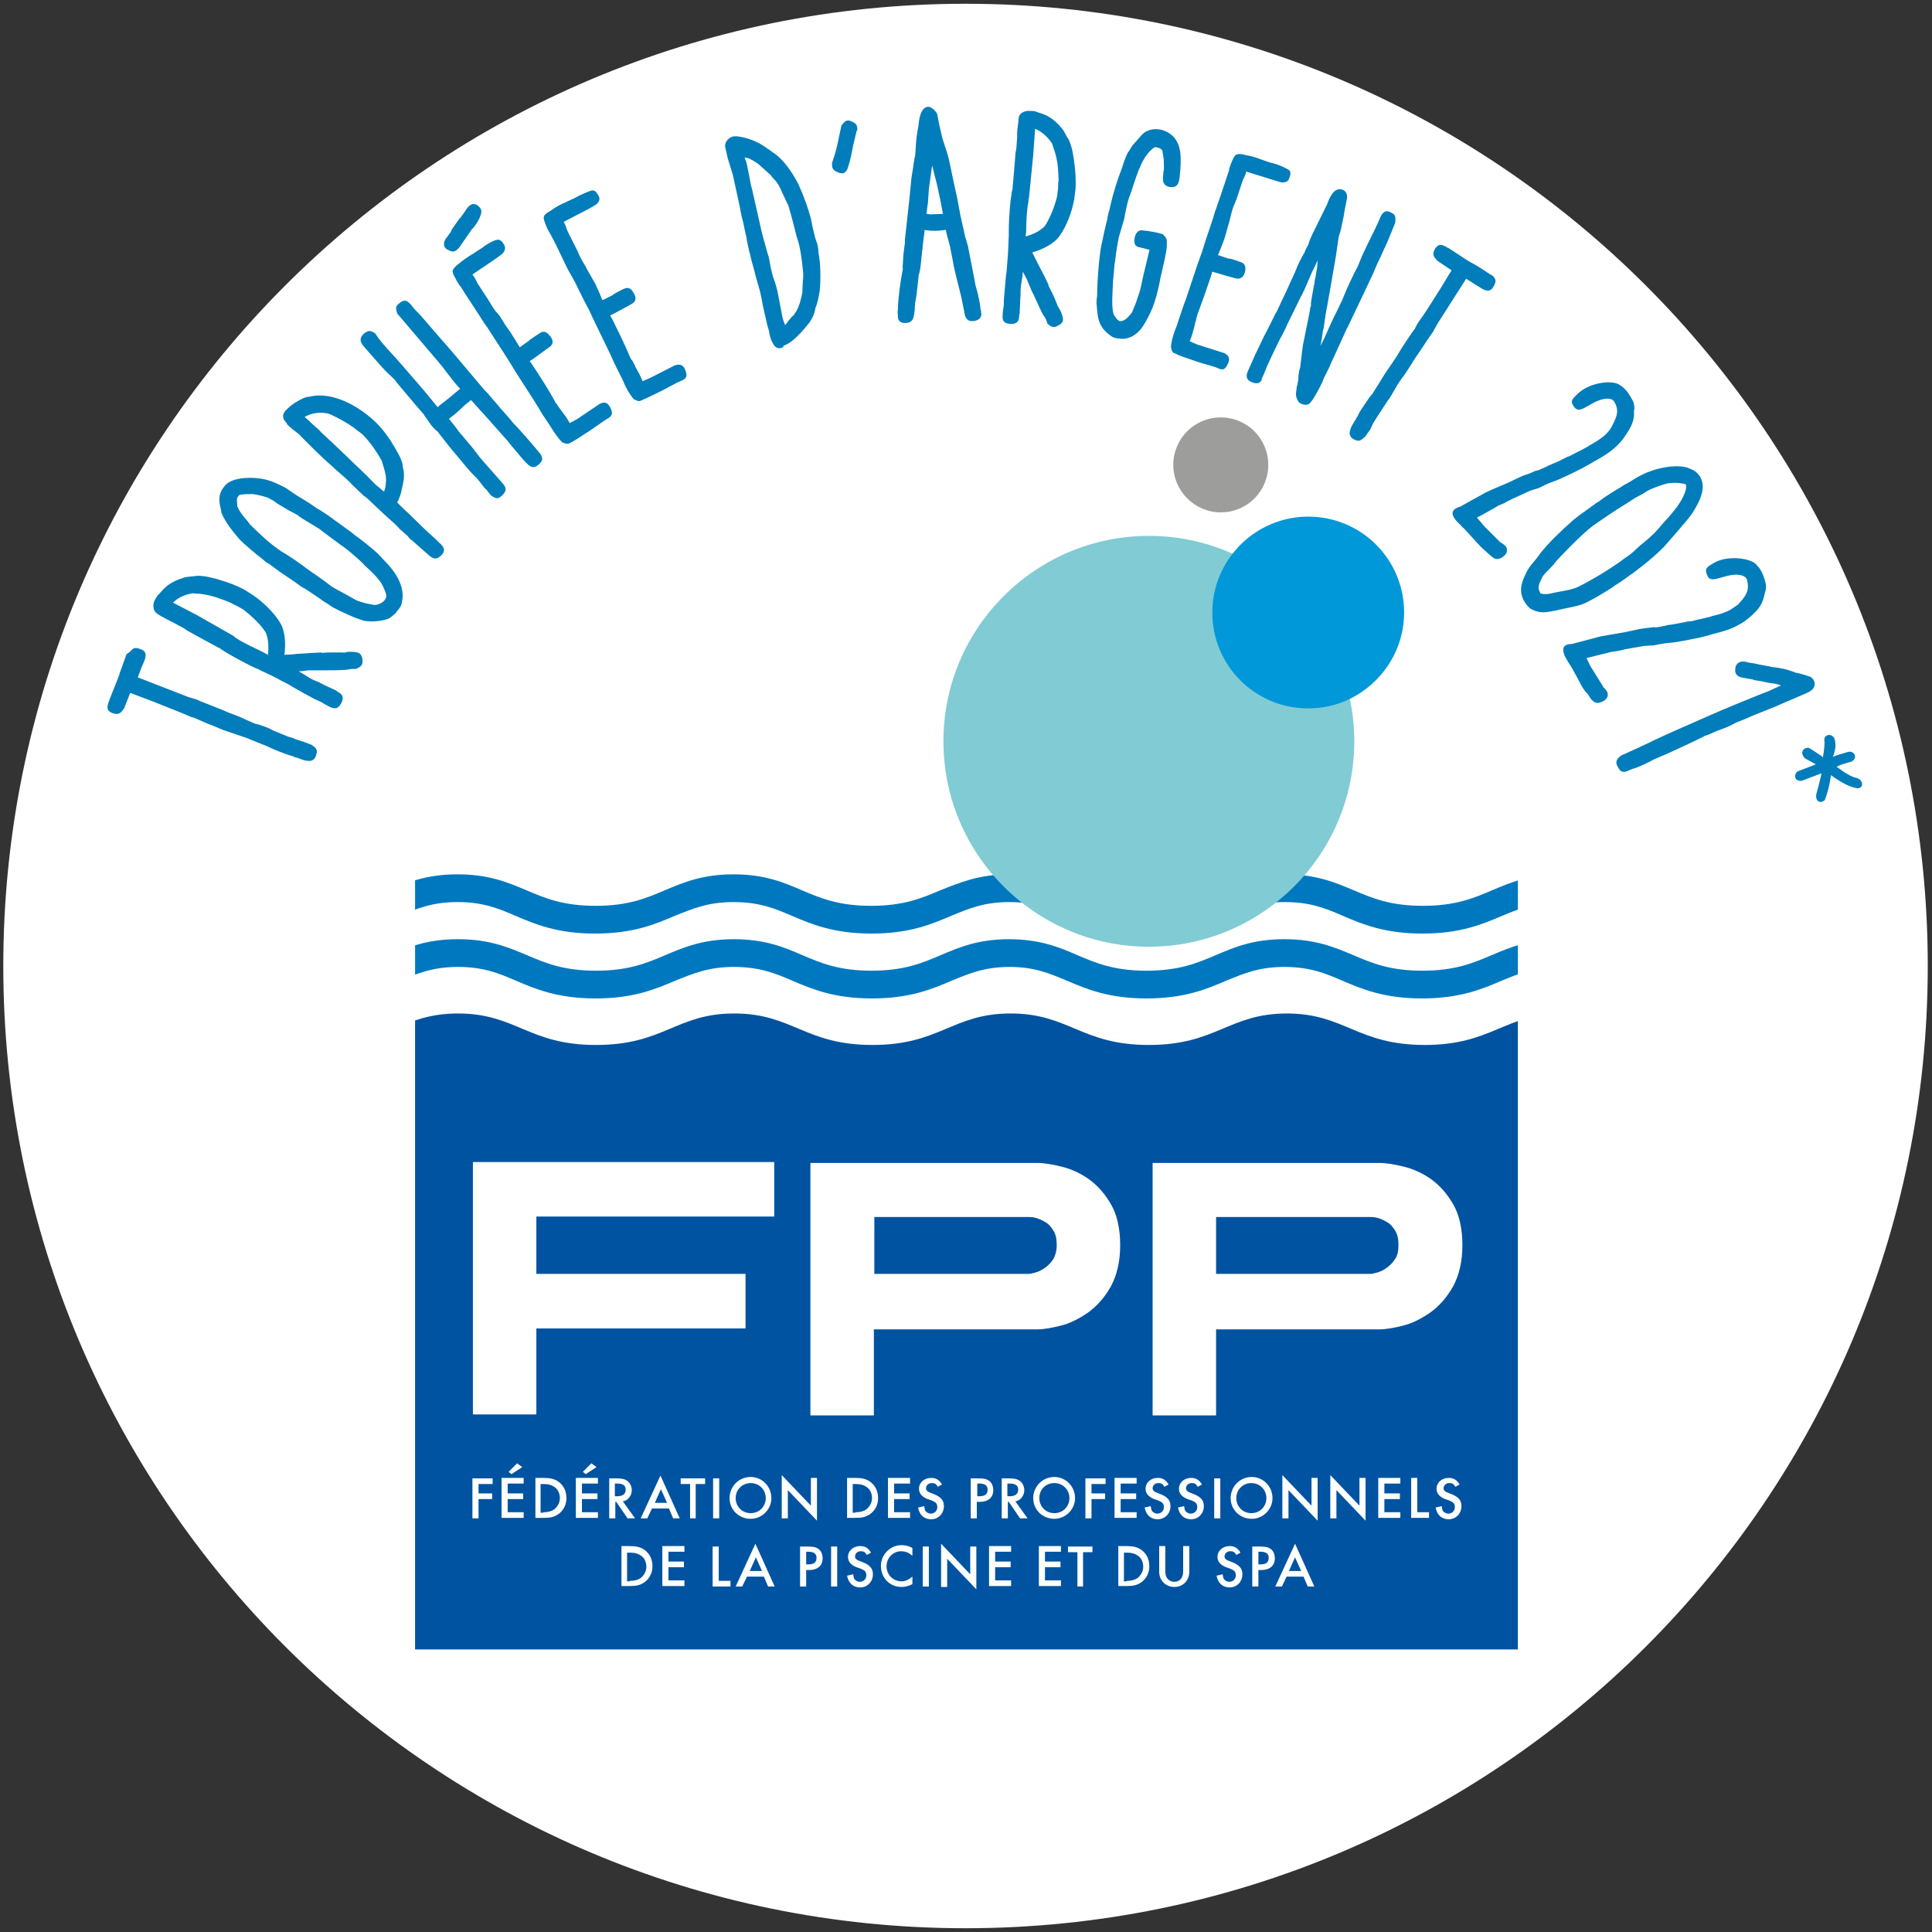 <?xml version="1.0" encoding="utf-8"?>
<!-- Generator: Adobe Illustrator 26.0.1, SVG Export Plug-In . SVG Version: 6.00 Build 0)  -->
<svg version="1.1" id="Calque_1" xmlns="http://www.w3.org/2000/svg" xmlns:xlink="http://www.w3.org/1999/xlink" x="0px" y="0px"
	 viewBox="0 0 411 411" style="enable-background:new 0 0 411 411;" xml:space="preserve">
<rect x="0" y="0" width="411" height="411" fill="#333333" stroke="none"/>
<style type="text/css">
	.st0{fill:#FFFFFF;}
	.st1{fill:none;stroke:#E52226;stroke-width:0.256;}
	.st2{clip-path:url(#SVGID_00000076562725779223818620000007037716191585068212_);fill:#0053A1;}
	.st3{clip-path:url(#SVGID_00000076562725779223818620000007037716191585068212_);fill:#0078BF;}
	.st4{fill:#9D9D9C;}
	.st5{fill:#81CBD4;}
	.st6{fill:#0098D8;}
	.st7{fill:#007DBA;}
</style>
<g>
	<g>
		<path class="st0" d="M205.4,410.2c113.1,0,204.7-91.6,204.7-204.7c0-113.1-91.7-204.7-204.7-204.7C92.4,0.8,0.7,92.4,0.7,205.5
			C0.7,318.6,92.4,410.2,205.4,410.2"/>
	</g>
	<g>
		<path class="st1" d="M336,264.1"/>
		<g>
			<defs>
				<rect id="SVGID_1_" x="88.3" y="178.6" width="234.6" height="172.3"/>
			</defs>
			<clipPath id="SVGID_00000022561750278336652610000003142341361232588707_">
				<use xlink:href="#SVGID_1_"  style="overflow:visible;"/>
			</clipPath>
			<path style="clip-path:url(#SVGID_00000022561750278336652610000003142341361232588707_);fill:#0053A1;" d="M27.5,354.2V217.8
				c3.1-1.2,6.4-2.2,11.2-2.2h0c12.4,0,15,6.7,29.4,6.7h0c14.4,0,17-6.7,29.4-6.7h-0.1c12.4,0,15,6.7,29.4,6.7h0
				c14.5,0,17-6.7,29.4-6.7l0,0c12.4,0,15,6.7,29.4,6.7h0c14.4,0,17-6.7,29.4-6.7h0h0c12.4,0,15,6.7,29.4,6.7h0
				c14.4,0,17-6.7,29.4-6.7h-0.1c12.4,0,15,6.7,29.4,6.7h0c14.4,0,17-6.7,29.4-6.7h0c12.4,0,15,6.7,29.4,6.7h0
				c14.4,0,17-6.7,29.4-6.7h0c12.4,0,15,6.7,29.4,6.7h0c5.7,0,9.5-1,12.8-2.3l0,134.1H27.5z"/>
			<path style="clip-path:url(#SVGID_00000022561750278336652610000003142341361232588707_);fill:#0078BF;" d="M214.7,186
				c6.6,0,10.7,1.7,14.6,3.4c4,1.7,7.8,3.3,14.7,3.3c6.9,0,10.7-1.6,14.7-3.3c3.9-1.7,8-3.4,14.6-3.4l0,0c0,0,0,0,0.1,0
				c6.5,0,10.6,1.7,14.6,3.4c4,1.7,7.8,3.3,14.7,3.3c6.9,0,10.7-1.6,14.7-3.3c4-1.7,8.1-3.4,14.6-3.4c6.6,0,10.7,1.7,14.6,3.4
				c4,1.7,7.8,3.3,14.7,3.3c6.9,0,10.7-1.6,14.7-3.3c4-1.7,8-3.4,14.6-3.4l0,0c0,0,0,0,0,0c6.6,0,10.7,1.7,14.6,3.4
				c4,1.7,7.8,3.3,14.7,3.3c6.9,0,10.7-1.6,14.7-3.3c4-1.7,8.1-3.4,14.6-3.4l0,5.9c-5.4,0-8.6,1.4-12.3,2.9c-4.2,1.8-8.9,3.8-17,3.8
				l0,0c0,0,0,0,0,0c-8.1,0-12.8-2-17-3.8c-3.7-1.6-7-2.9-12.3-2.9c-5.4,0-8.6,1.4-12.3,2.9c-4.2,1.8-8.9,3.8-17,3.8l0,0
				c0,0,0,0,0,0c-8.1,0-12.8-2-17-3.8c-3.7-1.6-7-2.9-12.4-2.9c-5.4,0-8.6,1.4-12.3,2.9c-4.2,1.8-8.9,3.8-17,3.8l0,0c0,0,0,0,0,0
				c-8.1,0-12.8-2-17-3.8c-3.7-1.6-6.9-2.9-12.3-2.9c-5.4,0-8.6,1.4-12.3,2.9c-4.2,1.8-8.9,3.8-17,3.8l0,0c0,0,0,0,0,0
				c-8.1,0-12.8-2-17-3.8c-3.7-1.6-7-2.9-12.3-2.9h0c-5.4,0-8.6,1.4-12.3,2.9c-4.2,1.8-8.9,3.8-17,3.8l0,0c0,0,0,0,0,0
				c-8.1,0-12.8-2-17-3.8c-3.7-1.6-7-2.9-12.4-2.9c-5.4,0-8.6,1.4-12.4,2.9c-4.2,1.8-8.9,3.8-17,3.8l0,0c0,0,0,0,0,0
				c-8.1,0-12.8-2-17-3.8c-3.7-1.6-6.9-2.9-12.3-2.9c-5.4,0-8.6,1.4-12.3,2.9c-4.2,1.8-8.9,3.8-17,3.8l0,0c0,0,0,0,0,0
				c-8.1,0-12.8-2-17-3.8c-3.7-1.6-7-2.9-12.3-2.9l0-5.9c6.6,0,10.7,1.7,14.6,3.4c4,1.7,7.8,3.3,14.7,3.3c6.9,0,10.7-1.6,14.7-3.3
				c4-1.7,8-3.4,14.6-3.4l0,0c0,0,0,0,0.1,0c6.5,0,10.6,1.7,14.6,3.4c4,1.7,7.8,3.3,14.7,3.3c6.9,0,10.7-1.6,14.7-3.3
				c4-1.7,8.1-3.4,14.6-3.4c6.6,0,10.7,1.7,14.6,3.4c4,1.7,7.8,3.3,14.7,3.3c6.9,0,10.7-1.6,14.7-3.3
				C204.1,187.8,208.2,186,214.7,186L214.7,186C214.8,186,214.8,186,214.7,186L214.7,186z"/>
			<path style="clip-path:url(#SVGID_00000022561750278336652610000003142341361232588707_);fill:#0078BF;" d="M214.8,205.7
				c-5.4,0-8.6,1.4-12.3,2.9c-4.2,1.8-8.9,3.8-17,3.8l0,0c0,0,0,0,0,0c-8.1,0-12.8-2-17-3.8c-3.7-1.6-7-2.9-12.4-2.9
				c-5.4,0-8.6,1.4-12.4,2.9c-4.2,1.8-8.9,3.8-17,3.8l0,0c0,0,0,0,0,0c-8.1,0-12.8-2-17-3.8c-3.7-1.6-6.9-2.9-12.3-2.9
				c-5.4,0-8.6,1.4-12.3,2.9c-4.2,1.8-8.9,3.8-17,3.8l0,0c0,0,0,0,0,0c-8.1,0-12.8-2-17-3.8c-3.7-1.6-7-2.9-12.3-2.9l0-5.9
				c6.6,0,10.7,1.7,14.6,3.4c4,1.7,7.8,3.3,14.7,3.3c6.9,0,10.7-1.6,14.7-3.3c4-1.7,8-3.4,14.6-3.4l0,0c0,0,0,0,0.1,0
				c6.5,0,10.6,1.7,14.6,3.4c4,1.7,7.8,3.3,14.7,3.3c6.9,0,10.7-1.6,14.7-3.3c4-1.7,8.1-3.4,14.6-3.4c6.6,0,10.7,1.7,14.6,3.4
				c4,1.7,7.8,3.3,14.7,3.3c6.9,0,10.7-1.6,14.7-3.3c4-1.7,8-3.4,14.6-3.4l0,0c0,0,0,0,0,0h-0.1c6.6,0,10.7,1.7,14.6,3.4
				c4,1.7,7.8,3.3,14.7,3.3c6.9,0,10.7-1.6,14.7-3.3c4-1.7,8-3.4,14.6-3.4l0,0c0,0,0,0,0.1,0c6.5,0,10.6,1.7,14.6,3.4
				c4,1.7,7.8,3.3,14.7,3.3c6.9,0,10.7-1.6,14.7-3.3c4-1.7,8.1-3.4,14.6-3.4c6.6,0,10.7,1.7,14.6,3.4c4,1.7,7.8,3.3,14.7,3.3
				c6.9,0,10.7-1.6,14.7-3.3c4-1.7,8-3.4,14.6-3.4l0,0c0,0,0,0,0,0c6.6,0,10.7,1.7,14.6,3.4c4,1.7,7.8,3.3,14.7,3.3
				c6.9,0,10.7-1.6,14.7-3.3c4-1.7,8.1-3.4,14.6-3.4l0,5.9c-5.4,0-8.6,1.4-12.3,2.9c-4.2,1.8-8.9,3.8-17,3.8l0,0c0,0,0,0,0,0
				c-8.1,0-12.8-2-17-3.8c-3.7-1.6-7-2.9-12.3-2.9c-5.4,0-8.6,1.4-12.3,2.9c-4.2,1.8-8.9,3.8-17,3.8l0,0c0,0,0,0,0,0
				c-8.1,0-12.8-2-17-3.8c-3.7-1.6-7-2.9-12.4-2.9c-5.4,0-8.6,1.4-12.3,2.9c-4.2,1.8-8.9,3.8-17,3.8l0,0c0,0,0,0,0,0
				c-8.1,0-12.8-2-17-3.8c-3.7-1.6-6.9-2.9-12.3-2.9c-5.4,0-8.6,1.4-12.3,2.9c-4.2,1.8-8.9,3.8-17,3.8l0,0c0,0,0,0,0,0
				c-8.1,0-12.8-2-17-3.8C223.3,207.1,220.1,205.7,214.8,205.7L214.8,205.7z"/>
		</g>
		<path class="st4" d="M259.7,109c5.6,0,10.1-4.5,10.1-10.1c0-5.6-4.5-10.1-10.1-10.1c-5.6,0-10.1,4.5-10.1,10.1
			C249.6,104.5,254.2,109,259.7,109"/>
		<path class="st5" d="M244.4,201.4c24.1,0,43.7-19.6,43.7-43.7c0-24.1-19.6-43.7-43.7-43.7c-24.1,0-43.7,19.6-43.7,43.7
			C200.7,181.8,220.3,201.4,244.4,201.4"/>
		<path class="st6" d="M278.3,109.9c-6.5,0-12.4,3.1-16.1,7.9c-2.7,3.5-4.3,7.8-4.3,12.5c0,11.3,9.1,20.4,20.4,20.4
			c3.2,0,6.1-0.7,8.8-2c6.8-3.3,11.6-10.3,11.6-18.4C298.7,119,289.6,109.9,278.3,109.9z"/>
		<g>
			<path class="st0" d="M101.8,315.6v2.1h2.9v1.2h-2.9v4.1h-1.3v-8.5h4.3v1.2H101.8z"/>
			<path class="st0" d="M108,315.6v2.1h3.3v1.2H108v2.8h3.4v1.2h-4.7v-8.5h4.7v1.2H108z M108.8,313.6l-0.6-0.5l1.8-1.8l1.1,0.8
				L108.8,313.6z"/>
			<path class="st0" d="M113.8,314.4h1.8c1.5,0,2.3,0.2,3.2,0.8c1.1,0.8,1.7,2,1.7,3.5c0,1.4-0.6,2.6-1.7,3.4
				c-0.9,0.6-1.6,0.8-3.1,0.8h-1.8V314.4z M115.6,321.7c1,0,1.7-0.2,2.3-0.6c0.7-0.6,1.2-1.4,1.2-2.4c0-1-0.4-1.9-1.2-2.4
				c-0.6-0.4-1.2-0.6-2.3-0.6h-0.6v6.1H115.6z"/>
			<path class="st0" d="M123.8,315.6v2.1h3.3v1.2h-3.3v2.8h3.4v1.2h-4.7v-8.5h4.7v1.2H123.8z M124.6,313.6l-0.6-0.5l1.8-1.8l1.1,0.8
				L124.6,313.6z"/>
			<path class="st0" d="M135.1,323h-1.6l-2.4-3.5h-0.2v3.5h-1.3v-8.5h1.5c1.1,0,1.7,0.1,2.3,0.5c0.6,0.4,1,1.2,1,2
				c0,1.2-0.8,2.2-1.9,2.4L135.1,323z M131.3,318.3c1.2,0,1.8-0.5,1.8-1.4c0-0.9-0.6-1.3-1.8-1.3h-0.5v2.7H131.3z"/>
			<path class="st0" d="M138.7,320.9l-1,2.1h-1.4l4.2-9.1l4.1,9.1h-1.4l-0.9-2.1H138.7z M140.6,316.8l-1.3,2.9h2.6L140.6,316.8z"/>
			<path class="st0" d="M148.1,323h-1.3v-7.3h-2v-1.2h5.2v1.2h-2V323z"/>
			<path class="st0" d="M153,323h-1.3v-8.5h1.3V323z"/>
			<path class="st0" d="M164.1,318.7c0,2.4-2,4.4-4.4,4.4c-2.5,0-4.5-1.9-4.5-4.4c0-2.5,2-4.5,4.5-4.5
				C162.1,314.2,164.1,316.2,164.1,318.7z M156.5,318.7c0,1.8,1.4,3.2,3.2,3.2c1.8,0,3.2-1.4,3.2-3.2c0-1.8-1.4-3.2-3.2-3.2
				C157.9,315.5,156.5,316.9,156.5,318.7z"/>
			<path class="st0" d="M166.3,313.8l6.2,6.5v-5.9h1.3v9.1l-6.2-6.5v6h-1.3V313.8z"/>
			<path class="st0" d="M180.1,314.4h1.8c1.5,0,2.3,0.2,3.2,0.8c1.1,0.8,1.7,2,1.7,3.5c0,1.4-0.6,2.6-1.7,3.4
				c-0.9,0.6-1.6,0.8-3.1,0.8h-1.8V314.4z M182,321.7c1,0,1.7-0.2,2.3-0.6c0.7-0.6,1.2-1.4,1.2-2.4c0-1-0.4-1.9-1.2-2.4
				c-0.6-0.4-1.2-0.6-2.3-0.6h-0.6v6.1H182z"/>
			<path class="st0" d="M190.2,315.6v2.1h3.3v1.2h-3.3v2.8h3.4v1.2h-4.7v-8.5h4.7v1.2H190.2z"/>
			<path class="st0" d="M199.5,316.3c-0.4-0.7-0.7-0.8-1.3-0.8c-0.7,0-1.2,0.5-1.2,1.1c0,0.3,0.1,0.5,0.4,0.7
				c0.3,0.2,0.2,0.1,1.4,0.6c1.4,0.6,2,1.3,2,2.5c0,1.6-1.2,2.8-2.7,2.8c-1.5,0-2.5-0.9-2.8-2.5l1.3-0.3c0.1,0.5,0.1,0.7,0.2,0.9
				c0.2,0.4,0.7,0.7,1.2,0.7c0.8,0,1.4-0.6,1.4-1.4c0-0.5-0.2-0.9-0.6-1.1c-0.2-0.1-0.4-0.2-0.6-0.3l-0.3-0.1l-0.3-0.1l-0.3-0.1
				c-1.2-0.5-1.8-1.2-1.8-2.2c0-1.3,1.1-2.3,2.6-2.3c1,0,1.7,0.4,2.3,1.4L199.5,316.3z"/>
			<path class="st0" d="M207.8,323h-1.3v-8.5h1.5c1.3,0,1.8,0.1,2.4,0.5c0.6,0.4,0.9,1.2,0.9,2c0,1.6-1.1,2.5-2.9,2.5h-0.6V323z
				 M208.3,318.3c1.2,0,1.8-0.4,1.8-1.4c0-0.9-0.6-1.3-1.8-1.3h-0.4v2.7H208.3z"/>
			<path class="st0" d="M218.6,323h-1.6l-2.4-3.5h-0.2v3.5h-1.3v-8.5h1.5c1.1,0,1.7,0.1,2.3,0.5c0.6,0.4,1,1.2,1,2
				c0,1.2-0.8,2.2-1.9,2.4L218.6,323z M214.8,318.3c1.2,0,1.8-0.5,1.8-1.4c0-0.9-0.6-1.3-1.8-1.3h-0.5v2.7H214.8z"/>
			<path class="st0" d="M228.7,318.7c0,2.4-2,4.4-4.4,4.4c-2.5,0-4.5-1.9-4.5-4.4c0-2.5,2-4.5,4.5-4.5
				C226.7,314.2,228.7,316.2,228.7,318.7z M221.1,318.7c0,1.8,1.4,3.2,3.2,3.2c1.8,0,3.2-1.4,3.2-3.2c0-1.8-1.4-3.2-3.2-3.2
				C222.4,315.5,221.1,316.9,221.1,318.7z"/>
			<path class="st0" d="M232.2,315.6v2.1h2.9v1.2h-2.9v4.1h-1.3v-8.5h4.3v1.2H232.2z"/>
			<path class="st0" d="M238.4,315.6v2.1h3.3v1.2h-3.3v2.8h3.4v1.2h-4.7v-8.5h4.7v1.2H238.4z"/>
			<path class="st0" d="M247.7,316.3c-0.4-0.7-0.7-0.8-1.3-0.8c-0.7,0-1.2,0.5-1.2,1.1c0,0.3,0.1,0.5,0.4,0.7
				c0.3,0.2,0.2,0.1,1.4,0.6c1.4,0.6,2,1.3,2,2.5c0,1.6-1.2,2.8-2.7,2.8c-1.5,0-2.5-0.9-2.8-2.5l1.3-0.3c0.1,0.5,0.1,0.7,0.2,0.9
				c0.2,0.4,0.7,0.7,1.2,0.7c0.8,0,1.4-0.6,1.4-1.4c0-0.5-0.2-0.9-0.6-1.1c-0.2-0.1-0.4-0.2-0.6-0.3l-0.3-0.1l-0.3-0.1l-0.3-0.1
				c-1.2-0.5-1.8-1.2-1.8-2.2c0-1.3,1.1-2.3,2.6-2.3c1,0,1.7,0.4,2.3,1.4L247.7,316.3z"/>
			<path class="st0" d="M254.8,316.3c-0.4-0.7-0.7-0.8-1.3-0.8c-0.7,0-1.2,0.5-1.2,1.1c0,0.3,0.1,0.5,0.4,0.7
				c0.3,0.2,0.2,0.1,1.4,0.6c1.4,0.6,2,1.3,2,2.5c0,1.6-1.2,2.8-2.7,2.8c-1.5,0-2.5-0.9-2.8-2.5l1.3-0.3c0.1,0.5,0.1,0.7,0.2,0.9
				c0.2,0.4,0.7,0.7,1.2,0.7c0.8,0,1.4-0.6,1.4-1.4c0-0.5-0.2-0.9-0.6-1.1c-0.2-0.1-0.4-0.2-0.6-0.3l-0.3-0.1l-0.3-0.1l-0.3-0.1
				c-1.2-0.5-1.8-1.2-1.8-2.2c0-1.3,1.1-2.3,2.6-2.3c1,0,1.7,0.4,2.3,1.4L254.8,316.3z"/>
			<path class="st0" d="M259.6,323h-1.3v-8.5h1.3V323z"/>
			<path class="st0" d="M270.7,318.7c0,2.4-2,4.4-4.4,4.4c-2.5,0-4.5-1.9-4.5-4.4c0-2.5,2-4.5,4.5-4.5
				C268.7,314.2,270.7,316.2,270.7,318.7z M263,318.7c0,1.8,1.4,3.2,3.2,3.2c1.8,0,3.2-1.4,3.2-3.2c0-1.8-1.4-3.2-3.2-3.2
				C264.4,315.5,263,316.9,263,318.7z"/>
			<path class="st0" d="M272.8,313.8l6.2,6.5v-5.9h1.3v9.1l-6.2-6.5v6h-1.3V313.8z"/>
			<path class="st0" d="M283,313.8l6.2,6.5v-5.9h1.3v9.1l-6.2-6.5v6H283V313.8z"/>
			<path class="st0" d="M294.5,315.6v2.1h3.3v1.2h-3.3v2.8h3.4v1.2h-4.7v-8.5h4.7v1.2H294.5z"/>
			<path class="st0" d="M301.5,321.7h2.5v1.2h-3.8v-8.5h1.3V321.7z"/>
			<path class="st0" d="M309.6,316.3c-0.4-0.7-0.7-0.8-1.3-0.8c-0.7,0-1.2,0.5-1.2,1.1c0,0.3,0.1,0.5,0.4,0.7
				c0.3,0.2,0.2,0.1,1.4,0.6c1.4,0.6,2,1.3,2,2.5c0,1.6-1.2,2.8-2.7,2.8c-1.5,0-2.5-0.9-2.8-2.5l1.3-0.3c0.1,0.5,0.1,0.7,0.2,0.9
				c0.2,0.4,0.7,0.7,1.2,0.7c0.8,0,1.4-0.6,1.4-1.4c0-0.5-0.2-0.9-0.6-1.1c-0.2-0.1-0.4-0.2-0.6-0.3l-0.3-0.1l-0.3-0.1l-0.3-0.1
				c-1.2-0.5-1.8-1.2-1.8-2.2c0-1.3,1.1-2.3,2.6-2.3c1,0,1.7,0.4,2.3,1.4L309.6,316.3z"/>
		</g>
		<g>
			<path class="st0" d="M132.1,328.9h1.8c1.5,0,2.3,0.2,3.2,0.8c1.1,0.8,1.7,2,1.7,3.5c0,1.4-0.6,2.6-1.7,3.4
				c-0.9,0.6-1.6,0.8-3.1,0.8h-1.8V328.9z M134,336.3c1,0,1.7-0.2,2.3-0.6c0.7-0.6,1.2-1.4,1.2-2.4c0-1-0.4-1.9-1.2-2.4
				c-0.6-0.4-1.2-0.6-2.3-0.6h-0.6v6.1H134z"/>
			<path class="st0" d="M142.2,330.1v2.1h3.3v1.2h-3.3v2.8h3.4v1.2h-4.7v-8.5h4.7v1.2H142.2z"/>
			<path class="st0" d="M152.9,336.3h2.5v1.2h-3.8v-8.5h1.3V336.3z"/>
			<path class="st0" d="M158.9,335.4l-1,2.1h-1.4l4.2-9.1l4.1,9.1h-1.4l-0.9-2.1H158.9z M160.8,331.3l-1.3,2.9h2.6L160.8,331.3z"/>
			<path class="st0" d="M171.5,337.5h-1.3v-8.5h1.5c1.3,0,1.8,0.1,2.4,0.5c0.6,0.4,0.9,1.2,0.9,2c0,1.6-1.1,2.5-2.9,2.5h-0.6V337.5z
				 M171.9,332.8c1.2,0,1.8-0.4,1.8-1.4c0-0.9-0.6-1.3-1.8-1.3h-0.4v2.7H171.9z"/>
			<path class="st0" d="M178.1,337.5h-1.3v-8.5h1.3V337.5z"/>
			<path class="st0" d="M184.4,330.8c-0.4-0.7-0.7-0.8-1.3-0.8c-0.7,0-1.2,0.5-1.2,1.1c0,0.3,0.1,0.5,0.4,0.7
				c0.3,0.2,0.2,0.1,1.4,0.6c1.4,0.6,2,1.3,2,2.5c0,1.6-1.2,2.8-2.7,2.8c-1.5,0-2.5-0.9-2.8-2.5l1.3-0.3c0.1,0.5,0.1,0.7,0.2,0.9
				c0.2,0.4,0.7,0.7,1.2,0.7c0.8,0,1.4-0.6,1.4-1.4c0-0.5-0.2-0.9-0.6-1.1c-0.2-0.1-0.4-0.2-0.6-0.3l-0.3-0.1l-0.3-0.1l-0.3-0.1
				c-1.2-0.5-1.8-1.2-1.8-2.2c0-1.3,1.1-2.3,2.6-2.3c1,0,1.7,0.4,2.3,1.4L184.4,330.8z"/>
			<path class="st0" d="M194,330.9c-0.8-0.7-1.5-0.9-2.3-0.9c-1.7,0-3.1,1.4-3.1,3.2c0,1.8,1.4,3.2,3.2,3.2c0.8,0,1.4-0.3,2.3-1v1.6
				c-0.8,0.4-1.5,0.6-2.3,0.6c-2.5,0-4.4-1.9-4.4-4.5c0-2.4,2-4.4,4.4-4.4c0.9,0,1.5,0.2,2.3,0.6V330.9z"/>
			<path class="st0" d="M197.6,337.5h-1.3v-8.5h1.3V337.5z"/>
			<path class="st0" d="M200.2,328.4l6.2,6.5v-5.9h1.3v9.1l-6.2-6.5v6h-1.3V328.4z"/>
			<path class="st0" d="M211.7,330.1v2.1h3.3v1.2h-3.3v2.8h3.4v1.2h-4.7v-8.5h4.7v1.2H211.7z"/>
			<path class="st0" d="M222.3,330.1v2.1h3.3v1.2h-3.3v2.8h3.4v1.2H221v-8.5h4.7v1.2H222.3z"/>
			<path class="st0" d="M230.5,337.5h-1.3v-7.3h-2v-1.2h5.2v1.2h-2V337.5z"/>
			<path class="st0" d="M237.8,328.9h1.8c1.5,0,2.3,0.2,3.2,0.8c1.1,0.8,1.7,2,1.7,3.5c0,1.4-0.6,2.6-1.7,3.4
				c-0.9,0.6-1.6,0.8-3.1,0.8h-1.8V328.9z M239.7,336.3c1,0,1.7-0.2,2.3-0.6c0.7-0.6,1.2-1.4,1.2-2.4c0-1-0.4-1.9-1.2-2.4
				c-0.6-0.4-1.2-0.6-2.3-0.6h-0.6v6.1H239.7z"/>
			<path class="st0" d="M247.9,334.1c0,0.8,0.1,1.1,0.3,1.5c0.3,0.5,0.9,0.9,1.6,0.9c0.7,0,1.3-0.3,1.6-0.9c0.2-0.4,0.3-0.7,0.3-1.5
				v-5.2h1.3v5.5c0,1.8-1.3,3.2-3.2,3.2c-1.8,0-3.2-1.4-3.2-3.2v-5.5h1.3V334.1z"/>
			<path class="st0" d="M263,330.8c-0.4-0.7-0.7-0.8-1.3-0.8c-0.7,0-1.2,0.5-1.2,1.1c0,0.3,0.1,0.5,0.4,0.7c0.3,0.2,0.2,0.1,1.4,0.6
				c1.4,0.6,2,1.3,2,2.5c0,1.6-1.2,2.8-2.7,2.8c-1.5,0-2.5-0.9-2.8-2.5l1.3-0.3c0.1,0.5,0.1,0.7,0.2,0.9c0.2,0.4,0.7,0.7,1.2,0.7
				c0.8,0,1.4-0.6,1.4-1.4c0-0.5-0.2-0.9-0.6-1.1c-0.2-0.1-0.4-0.2-0.6-0.3l-0.3-0.1l-0.3-0.1l-0.3-0.1c-1.2-0.5-1.8-1.2-1.8-2.2
				c0-1.3,1.1-2.3,2.6-2.3c1,0,1.7,0.4,2.3,1.4L263,330.8z"/>
			<path class="st0" d="M267.7,337.5h-1.3v-8.5h1.5c1.3,0,1.8,0.1,2.4,0.5c0.6,0.4,0.9,1.2,0.9,2c0,1.6-1.1,2.5-2.9,2.5h-0.6V337.5z
				 M268.1,332.8c1.2,0,1.8-0.4,1.8-1.4c0-0.9-0.6-1.3-1.8-1.3h-0.4v2.7H268.1z"/>
			<path class="st0" d="M273.7,335.4l-1,2.1h-1.4l4.2-9.1l4.1,9.1h-1.4l-0.9-2.1H273.7z M275.5,331.3l-1.3,2.9h2.6L275.5,331.3z"/>
		</g>
		<g>
			<path class="st0" d="M114.1,258.8V271h44.5v11.6h-44.5v18.3h-13.5v-53.7h64.1v11.6H114.1z"/>
			<path class="st0" d="M238.3,264.9c0,3.5-0.7,6.4-2,8.8c-1.3,2.3-2.9,4.1-4.8,5.5c-1.9,1.3-3.8,2.3-5.8,2.8c-2,0.5-3.7,0.8-5,0.8
				h-34.8v18.3h-13.5v-53.7h48.3c1.4,0,3.2,0.3,5.2,0.8c2,0.5,4,1.4,5.8,2.7c1.8,1.3,3.4,3.1,4.7,5.4
				C237.6,258.4,238.3,261.3,238.3,264.9z M224.8,264.9c0-1.3-0.2-2.3-0.7-3.1c-0.5-0.8-1-1.4-1.7-1.8c-0.7-0.4-1.3-0.7-2-0.9
				c-0.7-0.2-1.2-0.2-1.6-0.2h-32.8V271h32.8c0.3,0,0.8-0.1,1.5-0.3c0.7-0.2,1.3-0.5,2-1c0.7-0.5,1.3-1.1,1.8-1.9
				C224.5,267.1,224.8,266.1,224.8,264.9z"/>
			<path class="st0" d="M311.1,264.9c0,3.5-0.7,6.4-2,8.8c-1.3,2.3-2.9,4.1-4.8,5.5c-1.9,1.3-3.8,2.3-5.8,2.8c-2,0.5-3.7,0.8-5,0.8
				h-34.8v18.3h-13.5v-53.7h48.3c1.4,0,3.2,0.3,5.2,0.8c2,0.5,4,1.4,5.8,2.7c1.8,1.3,3.4,3.1,4.7,5.4
				C310.4,258.4,311.1,261.3,311.1,264.9z M297.5,264.9c0-1.3-0.2-2.3-0.7-3.1c-0.5-0.8-1-1.4-1.7-1.8c-0.7-0.4-1.3-0.7-2-0.9
				c-0.7-0.2-1.2-0.2-1.6-0.2h-32.8V271h32.8c0.3,0,0.8-0.1,1.5-0.3c0.7-0.2,1.3-0.5,2-1c0.7-0.5,1.3-1.1,1.8-1.9
				C297.3,267.1,297.5,266.1,297.5,264.9z"/>
		</g>
	</g>
</g>
<g>
	<path class="st7" d="M27.7,138.6c0.6-0.7,1-1,2.2-0.5c1.2,0.4,1.3,1.2,0.8,2.5l-0.6,1.4l-0.8,2.1l10.3,4c0.4,0.2,1,0.3,1.5,0.5
		c0.5,0.1,1,0.3,1.6,0.6l4.3,1.7c0.8,0.3,1.5,0.7,2.2,0.9l1.8,0.7c0.5,0.2,1,0.5,1.5,0.7l1.4,0.6c0.4,0.2,0.6,0.2,1,0.3
		c0.9,0.3,2.2,0.7,3,1.2c0.6,0.3,1.2,0.5,1.9,0.8l1,0.4c0.4,0.2,0.8,0.3,1.2,0.4c0.6,0.2,0.9,0.4,1.3,0.5c0.2,0.1,0.5,0.1,0.6,0.2
		c0.1,0,0.2,0.1,0.4,0.1c0.2,0.1,0.6,0.2,1.1,0.4c0.2,0.1,0.4,0.2,0.8,0.3c1,0.7,1.5,1,1,2.4c-0.5,1.5-2,1.2-3.7,0.5l-0.3-0.1
		c-0.2,0-0.7-0.2-1.1-0.4c-0.2-0.1-0.2,0-0.4-0.1c-0.7-0.2-1.7-0.6-2.5-0.9c-0.8-0.3-1.6-0.7-2.5-1.1l-3-1.2
		c-0.7-0.3-1.4-0.6-2.1-0.8l-3.5-1.2c-0.7-0.2-1.8-0.7-2.5-1c-1.1-0.4-3.2-1.3-4.3-1.8c-0.2-0.1-0.5-0.1-0.7-0.2l-0.7-0.3
		c-0.9-0.4-1.9-0.8-2.9-1.2l-4.8-1.9l-4.5-1.7l-1.3,3.3c-0.7,0.9-1,1.5-2.5,1c-1.2-0.5-1.3-1.2-0.6-2.8c0-0.1,0-0.1,0-0.1l1.4-3.5
		c0.3-0.8,0.6-1.4,0.8-2.2c0.4-1.2,1-2.7,1.4-3.9L27.7,138.6z"/>
	<path class="st7" d="M32.9,127.7c0.3-0.5,0.5-1,1-1.4c0.3-0.3,0.6-0.7,0.9-1c1.1-1.1,2.4-1.8,4-2.3c0.6-0.3,1.5-0.3,2.2-0.4
		c0.2,0,0.6,0,0.7-0.1c1.7-0.1,3.9,0.5,5.5,1c1.6,0.5,3.2,1.1,4.7,1.9c0.7,0.4,1.4,0.9,1.9,1.2c2.2,1.5,4.5,3.7,5.8,5.9
		c1.1,1.8,1.2,4.5,0.9,6.8l1.8-0.1l0.9-0.1l3.3-0.2l1.9-0.1l0,0.1c0.8-0.1,1.8-0.1,2.7-0.1l1.8,0c0.4,0.1,0.6,0,0.9-0.1
		c0.7-0.1,1.4,0,1.7,0c1,0.1,1.4,0.5,1.6,1.5c0.2,1.3-0.4,1.7-1.4,2.1l-0.9,0l-0.6,0.1l-0.7,0.1c-1.7,0.1-3.1,0.1-5,0.1l0.1,0
		l-3.1,0l0.1,0l-1.7,0.2l-0.4,0l0.9,0.5c0.6,0.4,1.1,0.7,1.6,1c0.7,0.4,1.3,0.6,2,0.9c0.8,0.5,2.3,1.1,3.5,1.7
		c0.1,0.1,0.3,0.2,0.4,0.3c1,0.5,1.3,1.2,0.7,2.4c-0.7,1.2-1.3,1.3-2.4,0.8c-0.4-0.2-1.2-0.6-1.6-0.9c-0.4-0.2-1-0.5-1.7-0.8
		c-1.3-0.7-2.8-1.5-4-2.2c-1-0.6-1.8-1.1-2.7-1.5c-1.6-0.9-3.3-1.7-5-2.5c-0.3-0.2-0.6-0.3-0.9-0.4c-1.1-0.5-2.8-1.4-3.9-2
		c-0.9-0.5-2.2-1.2-2.9-1.7c-0.4-0.2-0.6-0.4-0.9-0.6l-0.1,0l0.1,0l-0.1,0c-1.8-1-4.1-2.2-6.2-3.4c-0.3-0.1-0.8-0.5-1.1-0.7
		l-2.4-1.3c-0.7-0.3-1.7-0.9-2.5-1.3l-0.8-0.5C32.3,129.8,32.6,128.3,32.9,127.7z M34.8,125.3c0.1,0,0.1-0.1,0.1-0.1
		C34.9,125.2,34.8,125.3,34.8,125.3z M36.8,128.2l5,2.6l7.9,4.5c0.2,0.2,0.2,0.2,0.3,0.3c0.4,0.2,0.9,0.6,1.3,0.8l1.9,1
		c0.2,0.1,1.5,0.7,2.7,1.3c0.4,0.2,0.7,0.4,1.1,0.6c0.2-1.6,0.1-3.6-0.5-4.8c-1-1.6-2.9-3.4-4.7-4.8c-0.3-0.2-1.2-0.7-1.6-0.9
		c-0.4-0.2-0.9-0.4-1.4-0.7c-2.1-0.8-3.8-1.5-6.4-1.8c-0.3,0-0.9,0-1.3-0.1C39.6,126.4,38,127,36.8,128.2z"/>
	<path class="st7" d="M85.5,128.1c-0.1,0.7-0.3,1-0.7,1.5l-0.7,0.9l-1.2,1c-1.6,0.7-3.7,0.8-5.3,0.6c-1.9-0.5-4.9-1.9-6.8-2.9
		c-0.4-0.3-1.3-0.9-2-1.3c-1.2-0.9-2.8-1.9-3.5-2.4c-0.3-0.2-0.6-0.4-0.9-0.5l-1-0.7c-0.9-0.7-2.8-1.9-3.8-2.6l-2.3-1.7
		c-0.2-0.1-0.5-0.3-0.7-0.4l-0.8-0.7c-1.6-1.2-3.3-2.7-4.7-4c-1.3-1.5-3-3.5-4-5.8l-0.1-0.7c-0.4-1.6-0.7-3.2,0.7-4.9l0,0
		c1.5-2.2,6.6-2.1,9.1-1.4c1.5,0.4,2.8,1.1,4,1.7l1,0.7l1.5,1c0.7,0.4,1.8,1.1,2.6,1.6l1.3,0.9l1,0.6c0.4,0.3,1.3,0.8,1.8,1.2
		l4.7,3.4c0.4,0.3,0.7,0.6,1,0.8c1.4,1,3.4,2.6,4.7,3.8l1.5,1.6C83.9,121.4,86.3,124.7,85.5,128.1L85.5,128.1z M77.6,120.3
		c-0.9-1-2.1-2-2.8-2.6c-0.4-0.3-0.7-0.6-1.1-0.9c-1.7-1.2-4.1-3-5.8-4.3c-1-0.6-1.9-1.2-2.8-1.7c-0.3-0.2-1-0.6-1.4-0.9
		c-0.2-0.2-0.5-0.4-0.7-0.5l-1.7-0.9l-1.5-0.9l0,0c-0.4-0.2-1-0.6-1.5-1c-0.5-0.3-1.6-0.9-1.5-0.8c-1-0.3-2.2-0.6-3.1-0.7
		c-0.9,0-2,0-2.8,0.2l-0.4,0.5l-0.1,0.4c0,0.7,0.1,1.4,0.1,1.7l0-0.2c0.4,1.1,1.3,2.2,2.2,3.2l0.5,0.7c2.5,2.4,4.1,4,6.8,5.8
		c1,0.5,4.2,2.7,5.3,3.6c1,0.7,2.3,1.6,3.3,2.3l2,1.5c0.8,0.5,2,1.1,2.9,1.6l2.3,1.3c0.5,0.2,2,0.7,2.8,0.8l1,0.2
		c0.8,0,1.7-0.4,2.2-1c0.2-0.3,0.4-0.6,0.4-1c-0.1-0.5-0.4-1.4-0.9-2.3c-0.4-0.8-1.4-1.9-2.2-2.7L77.6,120.3z"/>
	<path class="st7" d="M60.8,89.8c-1.1-1.2-0.4-2.2,0.3-2.8c0.9-0.9,1.9-1.5,2.3-1.7c0.7-0.4,1.6-0.9,2.4-0.9
		c4.7-1.2,10.3,1.8,14,5.3c1.7,1.6,3.2,3.8,4,5.2c0.8,1.4,1.9,3.1,1.9,4.5c0.3,1.1,0.4,2.3-0.2,4.5c-0.1,0.9-0.5,2-1,3l0.7,0.7
		c0.2,0.2,0.9,0.9,1.8,1.7c1.4,1.4,3.5,3.4,3.8,3.7c0.9,0.8,1.7,1.5,2.5,2.3c0.1,0.1,0.1,0.2,0.2,0.2c0.8,0.7,1.5,1.6,0.3,2.7
		c-1.1,1.1-1.9,0.5-2.7-0.2l-3.4-3c-0.3-0.2-0.7-0.5-0.9-0.9l-1.8-1.6c-0.7-0.8-1.6-1.6-2.4-2.3c-0.4-0.4-0.8-0.7-1-0.9l-3.6-3.4
		l-0.7-0.5c-0.7-0.7-1.9-1.8-2.5-2.4c-0.4-0.5-0.7-0.7-1.1-1.1c-0.8-0.7-3.2-2.8-4.7-4.2c-1.1-1-2.3-2.2-2.8-2.7
		c-0.7-0.7-1.5-1.5-2.3-2.3c0,0-0.1-0.2-0.2-0.2l-0.2-0.2c-0.8-0.6-1.7-1.3-2.5-2.1C61.2,90.2,60.9,89.9,60.8,89.8L60.8,89.8z
		 M64.8,88.7c0.2,0.2,0.5,0.4,0.7,0.6c0.6,0.6,1.7,1.6,2.3,2.1c0.3,0.3,0.8,0.9,1.1,1.1l1.6,1.5c1.4,1.3,3.2,3,4.5,4.3l0.2,0.2
		c0.4,0.4,1.8,1.6,4.6,4.5l0.1,0.1l1.8,1.5c0.2-0.6,0.4-1.3,0.4-2c0.2-1.5-0.6-3.5-0.9-4.6l-0.4-0.7c-0.7-1.2-2.1-3.3-3.6-4.8
		c-0.3-0.3-0.9-0.7-1.3-1c-0.2-0.2-0.5-0.4-0.6-0.5c-1.4-1-3-1.9-4.9-2.8L69.9,88C68.3,87.6,66.3,87.8,64.8,88.7z"/>
	<path class="st7" d="M77.3,73.6c-0.7-0.9-0.9-1.7,0.1-2.6c1.2-1,1.6-0.5,2.4-0.1c1.2,1.8,1.4,1.9,1.9,2.5l0.7,0.8
		c2.3,2.5,4.3,4.8,6.6,7.5c1,1.1,3.1,3.7,4,4.8l0.1,0.1l0.6-0.5c1-0.8,2.1-1.6,3.1-2.5l1.1-0.9l-0.2-0.2c-0.9-0.9-2.3-2.8-3-3.7
		c-0.3-0.5-1.3-1.6-1.6-2l-8.6-10.1c-0.3-1.1-0.5-1.5,0.6-2.3c1-0.8,1.6-0.4,2.4,0.5l0.7,0.9l0.2,0.2c0.2,0.2,0.5,0.5,0.9,0.9
		c1.2,1.4,2.7,3.1,3.8,4.4c0.9,1,2,2.3,2.8,3.2l6,7.1c0.6,0.7,1.2,1.5,1.8,2l1,1.2c0.5,0.6,1.1,1.2,1.8,2.1c0.8,0.9,1.9,2.1,2.6,3
		c2,2.1,3.9,4.3,5.8,6.6c0.6,0.9,0.7,1.5-0.4,2.4c-0.9,0.8-1.7,0.5-2.5-0.4l-0.6-0.6l-2.7-3.2l-0.8-1c-2.8-3.2-4.9-5.5-7.7-8.6
		l-1.1,0.9c-0.4,0.3-0.8,0.7-1.3,1.2c-0.6,0.5-1.3,1.2-1.8,1.5l-0.5,0.4l1.3,1.6c0.3,0.4,0.5,0.7,0.8,1.1l2.2,2.6
		c0.8,0.9,1.6,2,2.2,2.8l1.2,1.4c0.5,0.6,1.1,1.2,1.6,1.8l2.2,2.5c0.9,1.1,0.7,1.7-0.4,2.7c-0.9,0.7-1.3,0.3-2-0.1
		c-0.3-0.2-0.5-0.6-0.8-0.9l-0.3-0.4c-0.5-0.4-0.9-1-1.2-1.4l-0.8-1c-0.3-0.3-0.6-0.6-0.9-0.9c-0.7-0.7-1.6-1.8-2.1-2.4l-2-2.4
		c-0.7-0.8-1.4-1.7-2.1-2.6c-0.4-0.5-1-1.3-1.4-1.8c0,0-0.2-0.1-0.3-0.2c-0.4-0.4-0.9-0.9-1.3-1.5l0.1,0.1c-0.3-0.4-0.7-1-1-1.4
		c-0.2-0.2-0.2-0.3-0.3-0.5c-1-1.1-3-3.5-3.6-4.2c-0.4-0.5-0.7-0.8-1-1.2c-0.6-0.7-1.3-1.5-1.6-2L82.1,79
		C80.5,77.3,78.9,75.4,77.3,73.6L77.3,73.6z"/>
	<path class="st7" d="M101.6,43.7c1,0.8,1,1.3,0.4,2.7c-0.4,0.9-1,1.7-1.5,2.3l0-0.1l-2.7,3.9c-1.2,1.6-2,0.9-2.6,0.6
		c-0.9-0.4-1.1-1.6,0-2.8l0.8-1.1l-0.1,0c0.5-0.9,1.4-2,1.7-2.5l0.5-0.6l0.8-1.1C99.7,43.6,100.6,43,101.6,43.7z M102.6,52.7
		c-0.3,0.2-1.7,1.1-2,1.3c-0.9,0.5-2.3,1.5-3,2.1L97,56.6c-0.9,0.9-0.8,1.1-0.5,1.9c0.6,1.1,1,2,1.6,2.6l0.1,0.2
		c0.7,1.1,1.9,3,2.6,4c0.7,1.1,1.5,2.3,2,3.1c0.2,0.4,0.5,0.7,0.9,1.3l0.7,1.1c1,1.5,3.1,4.8,3.5,5.4c0.9,1.4,1.5,2.5,2.1,3.4
		l3.6,5.6c1,1.6,1.3,2.1,1.7,2.8l1.6,2.4c0.7,1.1,1.6,2.6,2.7,3.7c0.8,0.3,1.1,0.5,1.7,0.1c0.9-0.4,1.9-1.1,2.8-1.7
		c0.8-0.5,1.9-1.2,2.7-1.8c0.8-0.5,1.5-1.1,2.2-1.5c1.1-0.6,1.7-1.1,0.6-2.9c-0.7-1-1.5-0.6-2-0.4l-4.9,3.3l-1.5,0.8
		c-0.8-1.4-1-1.6-1.9-2.8c-0.3-0.4-0.6-0.8-0.9-1.3c-0.1-0.1-0.2-0.2-0.3-0.4l-0.2-0.4c-1.4-2.5-3-5-4.6-7.4l-0.6-0.9
		c0.7-0.4,1.6-1.1,2.3-1.6c0.8-0.6,1.5-1.1,1.8-1.3c0.9-0.6,1-1.4,0.3-2.3c-0.5-0.6-1-1.3-2-0.9c-0.5,0.3-1.7,1.1-2.4,1.6
		c-0.1,0.1-0.1,0.1-0.2,0.2l-1.8,1.3l-0.1,0.1c-0.3-0.4-0.5-0.8-0.8-1.3c-0.4-0.6-0.8-1.3-1.2-1.9c-0.4-0.6-1.3-1.8-1.5-2.2
		l-0.3-0.5c-0.6-1-0.9-1.3-1.2-1.6c-0.3-0.3-0.5-0.7-1-1.4l-0.1-0.2c-0.4-0.7-0.8-1.3-1.2-1.9l-1.7-2.6c-0.1-0.2-0.2-0.4-0.3-0.6
		c-0.2-0.4-0.4-0.8-0.8-1.3l5-3.4l1.1-0.8c0.8-0.6,1.1-1.5,0.6-2.2c-0.3-0.5-0.8-1.3-1.8-0.9C104.7,51.3,103.3,52.1,102.6,52.7z"/>
	<path class="st7" d="M127.3,41.6c0.5,0.8,0.1,1.6-0.8,2.1l-1.2,0.7l-5.4,2.8c0.3,0.5,0.5,0.9,0.6,1.4c0.1,0.3,0.2,0.5,0.3,0.7
		l1.4,2.8c0.3,0.6,0.7,1.3,1,2.1l0.1,0.2c0.4,0.8,0.6,1.2,0.8,1.5s0.5,0.8,1,1.8l0.3,0.5c0.2,0.4,1,1.7,1.3,2.3
		c0.3,0.6,0.6,1.4,0.9,2c0.2,0.6,0.4,1,0.6,1.4l0.1-0.1l2-1c0.2-0.1,0.1-0.1,0.2-0.2c0.7-0.4,2-1.1,2.6-1.3c1-0.2,1.4,0.5,1.8,1.2
		c0.5,0.9,0.4,1.7-0.6,2.2c-0.3,0.2-1.1,0.6-2,1.1c-0.8,0.4-1.8,1-2.5,1.3l0.5,0.9c1.2,2.5,2.6,5.2,3.7,7.9l0.2,0.4
		c0.1,0.2,0.2,0.3,0.3,0.4c0.3,0.5,0.5,0.9,0.7,1.4c0.7,1.3,0.9,1.5,1.5,3l1.6-0.7l5.3-2.7c0.5-0.1,1.4-0.4,2,0.6
		c0.9,1.9,0.3,2.3-0.9,2.8c-0.8,0.3-1.5,0.8-2.4,1.2c-0.8,0.5-2.1,1.1-2.9,1.5c-1,0.5-2.1,1-3,1.4c-0.6,0.3-0.9,0-1.6-0.3
		c-1-1.2-1.8-2.7-2.3-4l-1.3-2.6c-0.4-0.8-0.6-1.2-1.4-3l-2.9-6c-0.5-1-1-2.1-1.7-3.6c-0.4-0.6-2.1-4.1-2.9-5.7l-0.6-1.1
		c-0.3-0.6-0.6-1-0.8-1.4c-0.4-0.8-1.1-2.2-1.6-3.3c-0.5-1.1-1.5-3.1-2.1-4.2l-0.1-0.2c-0.5-0.7-0.9-1.6-1.3-2.8
		c-0.2-0.8-0.3-1.1,0.7-1.8l0.7-0.4c0.7-0.6,2.2-1.4,3.2-1.8c0.3-0.2,1.8-0.8,2.1-1c0.8-0.5,2.3-1.1,3.1-1.4
		C126.6,40.2,127,41.1,127.3,41.6z"/>
	<path class="st7" d="M166.7,73.8c-1.7,1-2.4-1-2.4-1l-0.2-0.4l0,0.1c-0.2-0.6-0.4-1.3-0.5-2c-0.1-0.6-0.4-1.2-0.5-1.9
		c-0.3-1.2-0.5-2.3-0.8-3.5c-0.2-1.1-0.4-2.3-0.7-3.4l-0.8-2.8c-0.2-0.8-0.4-1.6-0.6-2.3c-0.2-0.7-0.5-1.7-0.6-2.4
		c-0.2-0.6-0.3-1-0.4-1.6s-0.4-1.6-0.4-2.1c-0.3-1.1-0.5-2.4-0.8-3.6c-0.3-0.9-0.5-2.3-0.7-3.3c-0.1-0.2-0.1-0.7-0.2-0.9l-1.2-5.5
		c-0.1-0.4-0.3-0.9-0.4-1.3c-0.2-0.7-0.5-1.6-0.7-2.3l-0.5-2.2c-0.3-1.2,0.9-2.5,2.2-2.4l0.4,0l1.1,0.2c1.8,0.4,3.5,1.1,5.1,2.3
		c0.1,0.1,0.2,0.1,0.6,0.4l0.7,0.5c2.3,1.5,4,4.1,5.3,6.5l0.2,0.4c1,2.2,2,4.9,2.6,7.2c0.2,1.1,0.5,2.5,0.8,3.6
		c0.1,0.6,0.3,1,0.5,1.6c0.2,0.6,0.3,1.4,0.3,1.9c0.5,2.7,0.5,5.6,0.3,8.1c-0.2,1.4-0.5,2.7-0.8,3.5l-0.1,0.2
		c-0.2,1.2-0.6,2.2-1.3,3.2c-1.1,1.4-2.3,2.8-3.8,4c-0.5,0.4-1.1,0.7-1.8,1L166.7,73.8z M163.7,55.5c0.1,0.6,0.2,1.2,0.3,1.6
		c0.2,0.8,0.4,1.8,0.7,2.5s0.5,1.7,0.7,2.4l1.1,5.7c0.1,0.4,0.2,0.6,0.3,0.9c0.1,0.2,0.2,0.4,0.2,0.6c0.2-0.2,0.4-0.5,0.6-0.8
		c0.4-0.5,0.9-1.1,1.3-1.4c0.1-0.2,0.4-0.7,0.5-0.8c0.7-1.2,1-2.6,1.3-4l0-0.5l0.1-1.9c0.1-0.8,0.1-1.6,0-2.4
		c-0.2-1.8-0.4-3.7-0.8-5.3c-0.1-0.5-0.3-1-0.5-1.7c-0.6-2.3-1.1-4.4-1.8-6.7l-0.2-0.4c-0.3-0.6-0.6-1.3-0.9-1.9
		c-0.4-0.8-0.7-1.7-1.2-2.4l-0.6-0.8l0,0.1c-0.3-0.4-0.6-0.6-0.8-1l-2.1-1.9c-0.6-0.6-1.4-1.1-2.2-1.5c-0.1,0-0.3-0.2-0.4-0.2
		l-0.4-0.1l-0.5-0.1l0.4,1.1c0.2,0.9,0.4,1.9,0.6,2.9c0.2,1,0.3,1.9,0.6,2.8l2.1,9.3l1.1,4C163.4,54.2,163.6,54.8,163.7,55.5z"/>
	<path class="st7" d="M182.2,28l-0.7,2.9c-0.3,1.6-0.6,3.2-1.1,4.7c-0.4,1.2-1,1.6-2.3,1c-1.1-0.5-1.1-1-1.1-1.9
		c0.8-2.4,1.1-3.6,1.4-5.2l0.6-2.8c0.6-0.7,1-1.4,2.1-0.9c1.1,0.5,1.2,0.7,1.3,1.7L182.2,28z"/>
	<path class="st7" d="M201.6,32.9c0.2,0.8,0.4,1.5,0.5,2.1l0.7,3.4l0.8,3.6l0.8,4.3l0-0.1l1,4.5l0-0.1l0.5,1.7l0.7,3.6l0.7,3.6
		l0.2,1.1c0.6,2.1,1,3.9,1.1,5.2c0.1,0.2,0.1,0.5,0.1,0.6c0.3,1.2-0.6,1.8-1.6,1.9c-0.4,0-1.3,0.2-1.8-1.1l-0.8-4l-1-4l-0.5-2.1
		c0-0.2-0.1-0.3-0.1-0.4c0-0.1,0-0.2,0-0.2l0,0.1c-0.2-1.3-0.6-2.9-0.8-4.2c-0.4-1.5-0.6-2-0.9-3.5c-0.8,0.1-1.5,0.2-2.2,0.2
		c-0.5,0-1.1,0-1.6-0.1c-0.2,0-0.5,0-0.7-0.1c-0.1,1.2-0.3,2.2-0.4,3.4l-0.3,2.7c-0.1,1.4-0.3,2.9-0.6,3.6c0,0.1,0,0.4,0,0.4
		l-0.1,0.8l-0.3,2.8l0-0.1c-0.1,0.9-0.3,1.8-0.3,1.8l-0.1,1.2l0,0.4c-0.2,1.6-0.3,2.7-1.8,2.8c-1,0.1-1.9-0.2-1.8-1.8
		c0-0.3-0.1-0.6,0-0.9l0-0.1c0.1-2.9,0.5-5.7,1.1-8.9l-0.1,0.1l0.2-3.1l0.3-2.3c0-0.2,0-0.5,0-0.7l0.5-4.5l0.5-4.6
		c0.1-1.3,0.3-2.8,0.4-4.1c0.1-0.7,0.3-1.6,0.5-3.3l0.3-1.5l0.1-1.5c0.1-1.5,0.1-2.3,0.6-4.8c0.1-1.5,0.5-3.8,2-4
		c0.8,0,1.9,1.1,2,1.7l0.4,2.1l0.7,3L201.6,32.9L201.6,32.9z M200.1,42.9l-0.1-0.5c-0.3-1.4-0.6-3-1-4.4l-0.7-2.8l-0.7,5l-0.2,3
		c-0.1,0.7-0.1,0.4-0.3,2.3c0.4,0,0.5,0.1,0.8,0.1l2.7-0.1L200.1,42.9z"/>
	<path class="st7" d="M219.1,23.6c0.6,0,1.1,0,1.7,0.3c0.4,0.1,0.9,0.3,1.2,0.4c1.5,0.6,2.6,1.5,3.7,2.8c0.5,0.5,0.9,1.3,1.2,1.9
		c0.1,0.1,0.3,0.5,0.4,0.6c0.8,1.6,1.1,3.8,1.3,5.5c0.2,1.6,0.3,3.4,0.2,5.1c-0.1,0.8-0.2,1.7-0.3,2.3c-0.5,2.7-1.6,5.6-3.1,7.7
		c-1.2,1.7-3.7,2.9-5.8,3.5l0.8,1.6l0.4,0.8l1.5,2.9l0.8,1.7l-0.1,0c0.4,0.7,0.8,1.6,1.2,2.4l0.7,1.7c0.1,0.4,0.3,0.6,0.4,0.8
		c0.4,0.6,0.6,1.3,0.7,1.6c0.3,1,0.1,1.5-0.8,2c-1.1,0.7-1.7,0.3-2.4-0.4l-0.3-0.9l-0.3-0.5l-0.4-0.6c-0.8-1.6-1.3-2.8-2.1-4.5
		l0,0.1l-1.2-2.8l0.1,0.1l-0.8-1.5l-0.2-0.4l-0.1,1c-0.1,0.7-0.2,1.3-0.3,1.9c-0.1,0.8-0.1,1.4-0.1,2.2c-0.1,1-0.1,2.5-0.2,3.9
		c-0.1,0.1-0.1,0.4-0.1,0.5c0,1.1-0.6,1.7-1.9,1.6c-1.4-0.1-1.7-0.7-1.6-1.9c0-0.5,0.1-1.3,0.2-1.8s0-1.1,0.1-1.9
		c0.1-1.5,0.3-3.2,0.4-4.6c0.2-1.1,0.2-2.1,0.3-3.1c0.2-1.9,0.2-3.7,0.3-5.6c0-0.4,0-0.7,0-1c0-1.3,0.1-3.1,0.2-4.4
		c0.1-1,0.2-2.5,0.4-3.3c0-0.5,0.1-0.7,0.2-1.1l0-0.1l0,0.1l0-0.1c0.2-2,0.4-4.7,0.6-7.1c0-0.3,0.1-1,0.2-1.3l0.2-2.7
		c-0.1-0.8,0.1-1.9,0.2-2.8l0.1-1C216.8,23.8,218.4,23.5,219.1,23.6z M220.2,27.4l-0.4,5.6l-0.9,9c-0.1,0.3-0.1,0.3-0.1,0.4
		c0,0.5-0.1,1.1-0.2,1.5l-0.2,2.2c0,0.2-0.1,1.7-0.1,3c0,0.5-0.1,0.8-0.1,1.2c1.5-0.4,3.4-1.3,4.2-2.4c1-1.6,2-4.1,2.5-6.2
		c0-0.4,0.2-1.4,0.2-1.8c0-0.5,0-1,0.1-1.6c-0.1-2.2-0.1-4-1-6.6c-0.1-0.3-0.3-0.9-0.4-1.2C222.9,29.2,221.7,28,220.2,27.4z
		 M222,24.3c0.1,0.1,0.1,0.1,0.2,0.1C222.1,24.4,222,24.3,222,24.3z"/>
	<path class="st7" d="M238,50.5c-0.2,1.1-0.6,3.1-0.7,4.4c0,0.2-0.1,0.6-0.1,0.8l-0.1,0.5c-0.1,1.2-0.2,2.4-0.3,3.3
		c-0.1,2.7-0.5,6.6,0.3,7.7l0.5,0.7l0.4,0.3c0,0.1,0.2,0.1,0.3,0.1c0.5,0.1,1.3-0.4,1.8-1l0.7-0.8l0.9-2.2c0.1-0.4,0.3-0.9,0.4-1.3
		l0,0.1c0.7-2,0.7-2.7,1.2-4.8c0.4-1.7,1-4.1,1.2-5c0-0.1,0-0.1,0-0.2c-0.2,0-0.4,0-0.5-0.1l-2-0.5c-0.7-0.3-0.8-1.1-0.6-2
		c0.3-1.2,0.9-1.6,1.7-1.5l0.6,0.1c0.2,0,0.5,0,0.8,0.1c0.8,0.1,1.8,0.3,2.8,0.6c0.5,0.4,0.7,0.7,0.9,1.2c0.1,0.9,0,2.2-0.3,3.5
		c-0.2,1-0.5,2.2-0.7,3.2c-0.2,0.8-0.4,1.6-0.5,2.3c-0.9,4.5-1.9,6.7-3.5,9.3c-1.2,1.9-3.2,3.1-5.2,2.7l-0.2,0
		c-0.6-0.1-1.1-0.2-1.7-0.7c-0.9-0.7-1.6-1.4-2-2.3l-0.3-0.7c-0.3-0.9-0.4-2.1-0.5-3.5c-0.1-0.3,0-0.7,0-1.2c0-0.1,0.1-0.5,0.1-0.9
		c0-0.1,0-0.4,0-0.4l0.1-2.7l0,0.1c0.1-1.9,0.4-5.6,0.8-7.5c0.4-1.9,0.8-3.9,1.3-5.7l0-0.2c0.1-0.5,0.2-1.1,0.4-1.6l0.2-0.9
		c0.5-2.3,1.5-5.6,2.4-7.8c0.4-1.3,0.8-2.5,1.3-3.5l0.5-0.7c0.1-0.3,0.6-1,0.8-1.2c0.8-0.8,1.6-1.9,2.1-2.3c1.2-0.9,2.7-1,4.1-0.6
		c4,1.4,3.9,5.2,3.7,8.4l-0.1,1c0,0.4-0.1,1-0.2,1.4c-0.2,0.8-0.6,1.4-1.8,1.3c-0.9-0.1-1.7-0.6-1.6-1.9l0.1-1.4l0.1-0.4l0-0.7
		c0-0.5,0-1.2-0.1-2l-0.1-0.6l-0.1-0.6c-0.1-0.5-0.7-0.8-1.5-0.9c-0.3,0.1-0.5,0.2-0.8,0.5c-2,1.7-3,4.9-4.1,8.2
		c-0.2,0.7-0.6,1.7-0.8,2.3c-0.3,1-0.5,2-0.7,2.9l-0.2,1.2L238,50.5z"/>
	<path class="st7" d="M274.3,37.8c-0.2,0.9-1.1,1.2-2.1,0.9l-1.3-0.4l-5.8-1.8c-0.1,0.6-0.3,1-0.5,1.4c-0.2,0.3-0.2,0.4-0.3,0.7
		l-1,3c-0.2,0.7-0.5,1.4-0.8,2.1l-0.1,0.2c-0.3,0.9-0.4,1.3-0.5,1.7s-0.2,0.9-0.5,2l-0.2,0.6c-0.1,0.4-0.5,1.9-0.7,2.5
		c-0.2,0.6-0.5,1.4-0.8,2.1c-0.2,0.5-0.4,1-0.6,1.5l0.1,0l2.1,0.7c0.2,0.1,0.2,0,0.3,0c0.8,0.2,2.2,0.7,2.7,0.9
		c0.8,0.5,0.7,1.4,0.5,2.1c-0.3,1-1,1.5-2,1.2c-0.3-0.1-1.2-0.3-2.2-0.6c-0.9-0.3-2-0.6-2.7-0.8l-0.3,1c-0.9,2.7-1.9,5.5-2.9,8.2
		l-0.1,0.4c-0.1,0.2-0.1,0.4-0.1,0.5c-0.2,0.6-0.3,1-0.4,1.5c-0.4,1.4-0.4,1.7-1,3.2l1.6,0.7l5.7,1.8c0.5,0.3,1.3,0.7,1,1.8
		c-0.7,2-1.4,1.9-2.6,1.3c-0.8-0.3-1.7-0.5-2.6-0.8c-0.9-0.2-2.2-0.7-3.1-1c-1.1-0.4-2.2-0.7-3.1-1.2c-0.7-0.2-0.7-0.6-0.9-1.4
		c0.1-1.5,0.7-3.2,1.2-4.4l0.9-2.7c0.3-0.8,0.4-1.3,1.1-3.1l2.1-6.3c0.3-1,0.8-2.2,1.3-3.7c0.2-0.7,1.4-4.4,2-6.1l0.4-1.2
		c0.2-0.7,0.3-1.2,0.5-1.6c0.3-0.9,0.8-2.3,1.2-3.5c0.4-1.1,1.1-3.3,1.5-4.5l0.1-0.2c0.1-0.9,0.5-1.8,1-2.9c0.4-0.7,0.6-0.9,1.8-0.8
		l0.8,0.2c0.9,0.1,2.5,0.6,3.5,1c0.3,0.1,1.9,0.7,2.2,0.7c0.9,0.2,2.4,0.8,3.2,1.3C274.8,36.3,274.5,37.3,274.3,37.8z"/>
	<path class="st7" d="M268.4,80.9c-0.5,0.7-1.1,0.8-2.1,0.4c-1.1-0.4-1.3-1.2-0.9-2.2l1.6-3.6l1.2-2.5c0.4-0.9,0.9-1.9,1.4-2.8
		l1.4-2.8c0.2-0.5,0.5-0.9,0.7-1.3c0.8-1.8,2-4.2,2.6-5.6c0.4-0.9,1.1-2.3,1.6-3.6c0.2-0.6,0.8-1.7,1.1-2.3c0.2-0.3,0.3-0.6,0.5-0.8
		c0.1-0.4,0.4-1.1,0.7-1.5l0.1-0.2c0.1-0.2,0.1-0.3,0.1-0.4c0.2-0.6,0.6-1.5,0.9-2.1l3-6.1c0.2-0.6,0.5-1.3,0.8-1.8
		c0.9-1.6,1.9-1.5,2.3-1.4c1.6,0.4,1.1,2.3,1.1,2.1L286,45l-0.1,0.7l-0.2,1c-0.2,0.9-0.4,2-0.6,2.7l-0.3,0.9l-0.6,4.1l-1.1,6.4
		l-0.8,4.5l-0.3,1.6l-0.4,2.8c-0.2,0.7-0.3,1.5-0.4,2.3l-0.3,1.6l0.8-1.6c0.8-1.8,1.9-4.3,2.8-6l1-2.1l1-2.4c0.4-0.9,1-2.2,1.5-3.2
		c0.3-0.6,0.7-1.3,1-2l0.4-1c0.4-1.1,1.2-2.6,1.7-3.7c0.8-1.6,1.9-3.8,2.6-5.5c0.6-1.2,1.2-1.4,2.2-0.9c1.1,0.5,1,1.1,0.9,2.2
		l-1.5,3.7c-0.8,1.7-1.6,3.6-2.4,5.2l-0.8,1.9l-1.7,3.6l-3.8,8l0-0.1l-2.5,5.5c-0.4,0.9-1,2.1-1.3,2.9l-0.8,1.6
		c-0.3,0.5-0.5,1.1-0.7,1.6c-0.7,1.4-1.5,3-2.4,4.2c-0.3,0.4-0.9,1-2.3,0.3c-0.6-0.3-1-1.7-0.9-2.1c0.1-0.7,0.1-1.3,0.3-1.9l0,0.1
		l0.2-1.2c0-0.4,0-0.8,0.1-1.2c0-0.4,0.2-1,0.3-1.4l0.1-0.8l0.3-2.6l0.2-1.4l1.4-6.9l0.1-0.8l0.2-0.6c-0.1-0.5,0.1-1.1,0.1-1.3
		c0.1-0.8,0.4-2.1,0.5-2.9c0.2-0.5,0.1-0.8,0.2-1.2c0.2-0.8,0.4-2,0.5-2.8l0.1-1.3l0-0.1l-0.7,1.5l-0.5,1c-0.3,0.7-0.7,1.6-1,2.3
		c-0.4,1-0.9,2.1-1.4,3l-2.9,5.9c-0.2,0.4-0.3,0.8-0.5,1.1l-0.5,1c-0.2,0.4-0.4,0.7-0.6,1.1l-1.5,3.1c-0.4,0.9-0.8,1.7-1.2,2.6
		c-0.3,0.8-0.7,1.8-1.1,2.6L268.4,80.9z"/>
	<path class="st7" d="M317.6,58.7c0.6,0.7,0.8,1.1,0.1,2.3c-0.6,1.1-1.5,1-2.6,0.3l-1.3-0.8l-1.9-1.2l-6,9.4
		c-0.2,0.4-0.5,0.9-0.8,1.4c-0.2,0.5-0.5,0.9-0.9,1.4l-2.6,3.9c-0.5,0.7-0.9,1.3-1.3,2l-1.1,1.7c-0.3,0.5-0.6,0.9-1,1.4l-0.9,1.3
		c-0.2,0.4-0.3,0.6-0.5,0.9c-0.5,0.8-1.1,2-1.7,2.7c-0.4,0.6-0.7,1.1-1.1,1.7l-0.6,0.9c-0.3,0.4-0.5,0.8-0.7,1.1
		c-0.3,0.5-0.6,0.9-0.7,1.2c-0.1,0.2-0.2,0.4-0.3,0.6c-0.1,0.1-0.1,0.2-0.1,0.3c-0.1,0.2-0.4,0.6-0.7,1c-0.1,0.2-0.3,0.4-0.5,0.7
		c-0.9,0.8-1.3,1.2-2.5,0.5c-1.3-0.8-0.8-2.1,0.2-3.7l0.2-0.3c0.1-0.2,0.3-0.6,0.6-1c0.1-0.2,0-0.2,0.1-0.3c0.3-0.6,1-1.6,1.4-2.2
		c0.5-0.8,1-1.5,1.6-2.2l1.7-2.7c0.4-0.7,0.8-1.3,1.2-1.9L297,76c0.4-0.7,1-1.6,1.4-2.3c0.7-1,1.9-2.9,2.6-3.8
		c0.1-0.2,0.2-0.4,0.3-0.6l0.4-0.7c0.6-0.8,1.2-1.7,1.8-2.6l2.8-4.4l2.5-4.1l-3-2c-0.7-0.8-1.3-1.3-0.5-2.6c0.7-1.1,1.4-1,2.8-0.1
		c0,0,0.1,0,0.1,0l3.2,2.1c0.7,0.5,1.3,0.8,2,1.2c1.1,0.6,2.5,1.5,3.5,2.2L317.6,58.7z"/>
	<path class="st7" d="M345.6,92.9c-0.5,0.8-1.1,1.4-1.7,2c-1.4,1.3-2.8,2.2-4.5,3.1l-1,0.6l0,0l-1.8,1l-2.2,1.1
		c-1.1,0.5-2.3,1.1-3.3,1.5c-1.1,0.4-2,0.7-3.7,1.6l-1.9,0.6l-3.7,1.7c-0.8,0.4-1.5,0.7-1.7,0.9l-1.2,0.5c-0.1,0-1,0.6-1.4,0.8
		c-0.4,0.2-2.1,1.2-3.3,1.8c0.2,0.2,0.3,0.4,0.4,0.5c0.5,0.5,0.8,1,1.3,1.5l3.1,3.1c0,0,0.2,0.2,0.4,0.3c0.2,0.1,0.5,0.3,1,0.8
		c0.5,1.1-0.1,1.8-0.9,2.3c-0.6,0.4-1.4,0.5-2-0.1c0.5,0.5-0.9-0.7-1.3-1.1l0,0c-0.3-0.3-0.7-0.6-1.1-1c-0.5-0.5-1.6-1.7-2.4-2.6
		c-0.5-0.6-1-1.1-1.3-1.4c-0.2-0.2-0.4-0.3-0.5-0.5l-1-1c-0.8-0.9-1.8-2.4,0.7-3.1l5.4-3l1.5-0.7l3.3-1.4l2.1-1
		c1.2-0.6,1.7-0.7,2.3-0.9l1.6-0.7c0,0.2,1.4-0.5,1.7-0.6c0.3-0.1,0.9-0.5,1.5-0.7l1.6-0.7l1.8-0.9c0.3-0.1,0.6-0.2,1.5-0.7
		c3-1.5,3.2-1.7,3.3-1.8c0,0,2-1,3.4-2.3c0.5-0.5,0.9-1,1.2-1.5l0,0c1-1.9,1.3-2.9,1.2-3.6c0-0.7-0.3-1.4-0.7-2
		c-0.5-0.6-2.1-1-5.2,0.9c-1.6,0.9-2.4,1.4-3.2,0.4c-1-1.3-0.4-1.7,0.7-2.8c2.5-2.5,7.7-3.1,9.1-1.8c0,0,0,0,0.2,0.1
		c0.5,0.4,1.2,0.9,2.2,2.7c0.6,1,0.5,1.4,0.6,2l-0.1,0.7C347.7,89.2,347.3,90.5,345.6,92.9L345.6,92.9z"/>
	<path class="st7" d="M359,99.5L359,99.5c1,0.4,1.6,0.6,2.3,1.4c1.8,2.2,0.7,5.1-1,7.8c-0.9,1.5-2.2,2.8-2.9,3.7
		c-2.3,2.6-3.3,3.9-4.2,4.7c-1.8,1.7-3.4,3-5.4,4.5c-1.2,0.9-2.9,2.1-4,2.8c-0.2,0.1-0.5,0.3-0.7,0.5c-1.9,1.2-4,2.5-5.9,3.4
		c-1.2,0.6-3.7,1-5.5,1.4c-2.6,0.6-4.1,0.9-5.9-0.1l0,0c-0.6-0.3-1.2-1.1-1.5-1.6c-1.4-2.4-0.5-4.4,0.5-6.4c0.7-1.4,1.9-2.4,2.8-3.8
		c1.8-2.3,4.5-4.9,6.8-6.9c0.5-0.5,1.5-1.2,2-1.6c0.9-0.6,1.9-1.4,2.8-2c0.2-0.2,0.7-0.5,0.9-0.6c1.4-1.1,3.4-2.3,4.9-3.2
		c0.4-0.3,0.8-0.5,1.2-0.7c0.9-0.5,1.9-1.2,2.9-1.7C352.2,99.5,356.6,98.7,359,99.5z M354.9,102.8c-1.7,0.4-3.7,1.2-4.4,1.6
		l-1.1,0.7c-1,0.5-1.9,1-2.9,1.7c-3.1,1.9-5.4,3.5-7.7,5.1c-2.4,1.8-7.2,6.8-8.1,7.9l0.1-0.1c-0.7,1-1.8,1.8-2.6,2.9
		c-0.1,0.2-0.3,0.6-0.4,0.8c-0.4,0.8-0.7,1.6-0.3,2.4c0.1,0.1,0.2,0.4,0.1,0.4c0.7,0.3,2,0.2,3-0.1c1.3-0.3,3.9-0.6,5.2-1.3
		c3-1.5,6.1-3.4,8.7-5.2c0.5-0.4,1.2-0.9,1.8-1.3c0.7-0.5,1.4-1.1,2-1.7c0.5-0.5,1-0.9,1.3-1.1l1.5-1.3c1-0.9,1.7-1.7,2.6-2.8
		l1.1-1.2c0.8-0.9,2.2-2.5,3.1-4.2c0.6-1.2,1-2.3,0.7-3C356.8,102.6,355.9,102.7,354.9,102.8z"/>
	<path class="st7" d="M372.1,131.4c-0.7,0.6-1.4,1.1-2.2,1.5c-1.7,1-3.3,1.4-5.2,1.9l-1.1,0.3l0.1,0l-2,0.5l-2.4,0.5
		c-1.2,0.2-2.5,0.5-3.6,0.6c-1.1,0.1-2.1,0.2-3.9,0.6l-2,0.1l-4,0.7c-0.8,0.2-1.6,0.4-1.8,0.4l-1.3,0.2c-0.1,0-1.1,0.3-1.6,0.4
		c-0.5,0.1-2.4,0.6-3.6,0.9c0.1,0.2,0.2,0.5,0.3,0.6c0.3,0.6,0.5,1.2,0.9,1.7l2.3,3.7c0,0.1,0.1,0.2,0.3,0.4c0.2,0.2,0.4,0.4,0.7,1
		c0.2,1.1-0.6,1.7-1.5,2c-0.7,0.3-1.4,0.1-1.9-0.6c0.3,0.6-0.7-0.9-1-1.4l0,0.1c-0.3-0.3-0.6-0.7-0.9-1.2c-0.4-0.6-1.1-2.1-1.7-3.1
		c-0.4-0.8-0.7-1.3-0.9-1.6c-0.1-0.2-0.3-0.4-0.4-0.6l-0.7-1.2c-0.5-1.1-1.1-2.8,1.4-2.8l6-1.6l1.7-0.3l3.5-0.6l2.3-0.5
		c1.3-0.3,1.8-0.3,2.4-0.4l1.7-0.2c-0.1,0.2,1.4-0.1,1.8-0.2c0.3,0,1-0.3,1.6-0.3l1.7-0.3l2-0.4c0.3,0,0.7,0,1.7-0.3
		c3.3-0.7,3.6-0.9,3.6-0.9c0,0,2.2-0.4,3.9-1.4c0.6-0.4,1.1-0.8,1.6-1.1l-0.1,0c1.5-1.5,1.9-2.5,2-3.2c0.1-0.7,0-1.5-0.2-2.1
		c-0.3-0.7-1.8-1.5-5.2-0.4c-1.8,0.5-2.7,0.8-3.2-0.4c-0.7-1.5,0-1.8,1.3-2.6c3-1.8,8.2-1.1,9.3,0.5c0,0.1,0,0.1,0.2,0.2
		c0.4,0.5,0.9,1.1,1.5,3.1c0.3,1.1,0.2,1.5,0.1,2l-0.2,0.7C375,128.3,374.4,129.5,372.1,131.4L372.1,131.4z"/>
	<path class="st7" d="M384.3,143.7c0.2,0.1,0.2,0,0.2,0.1c1.6,0.2,2.2,2.3,0.6,3.2c-0.2,0.2-0.5,0.3-0.7,0.4l-6.7,2.9l-4.5,1.8
		l-2.3,1c-0.8,0.3-1.6,0.6-2.3,1c-0.7,0.4-1.5,0.7-2.3,1c-0.4,0.2-0.9,0.3-1.3,0.5l-1.6,0.7c-0.3,0.1-0.7,0.2-1,0.4
		c-2.6,1.3-6.9,3.3-9.5,4.4c-0.5,0.2-1.2,0.5-1.7,0.8c-0.6,0.3-1.4,0.7-2.1,1c-0.5,0.2-1.1,0.5-1.6,0.6l-0.8,0.3
		c-1.7,0.9-2.1,0.1-2.5-0.6c-0.5-0.8-0.6-1.6,0.7-2.5c1.2-0.5,2.6-1.2,3.8-1.7c0.7-0.4,2-0.9,2.7-1.3c0.7-0.3,2.3-1.1,3-1.4l2-0.9
		c1.6-0.7,3.2-1.4,4.8-2.1l1.8-0.8c3.8-1.7,11.4-4.8,13.3-5.5c0.9-0.4,1.7-0.8,2.6-1.2c-0.6-0.2-1.3-0.4-2.4-0.5
		c-0.4-0.1-1.1-0.2-1.9-0.4c-0.5-0.1-0.8-0.1-1.3-0.2l-0.6-0.2c-0.7-0.1-1.3-0.2-2.3-0.4c-1.5-0.5-1.3-1.4-1.2-2.2
		c0.2-0.8,1-1.4,2.2-1.1c0.4,0.1,0.7,0.2,1.6,0.3l0.5,0.1c1.2,0.3,2.3,0.4,3.5,0.7c0.4,0,0.7,0.1,1.5,0.2c1.3,0.2,2.8,0.7,3.5,1
		c0.2,0,0.4,0.1,0.6,0.1L384.3,143.7z"/>
	<path class="st7" d="M384.8,159.1c0.6,0.3,1.7,1.1,2.5,1.6l0.5,0.4c0.3-1.8,0.4-3.1,0.3-3.5c-0.2-1.5,1.8-1.7,2.2-0.3
		c0.4,1.5,0,2.3-0.2,3.3c-0.2,0.3-0.1,0-0.2,0.4c1-0.4,2.1-0.7,3.1-1c1.5-0.5,2.3,1.3,0.9,2c-1.3,0.4-2,0.5-3.2,1.1
		c1.7,1.3,3.4,2.3,4.3,2.4c1.5,0.5,1.5,2.2,0.1,2.2c-1.8-0.3-3.8-1.5-5.6-2.8c-0.2,1.7-0.6,3.4-1.3,5.3c-1,0.9-2.1,0.2-1.8-1.3
		c0.2-0.7,0.7-2.5,1.1-4.4l-4.2,1.6c-1.4,0.2-1.9-1.1-0.9-2l3.9-1.5l-2.2-1.2C382.8,160.4,383.5,158.9,384.8,159.1z"/>
</g>
</svg>
